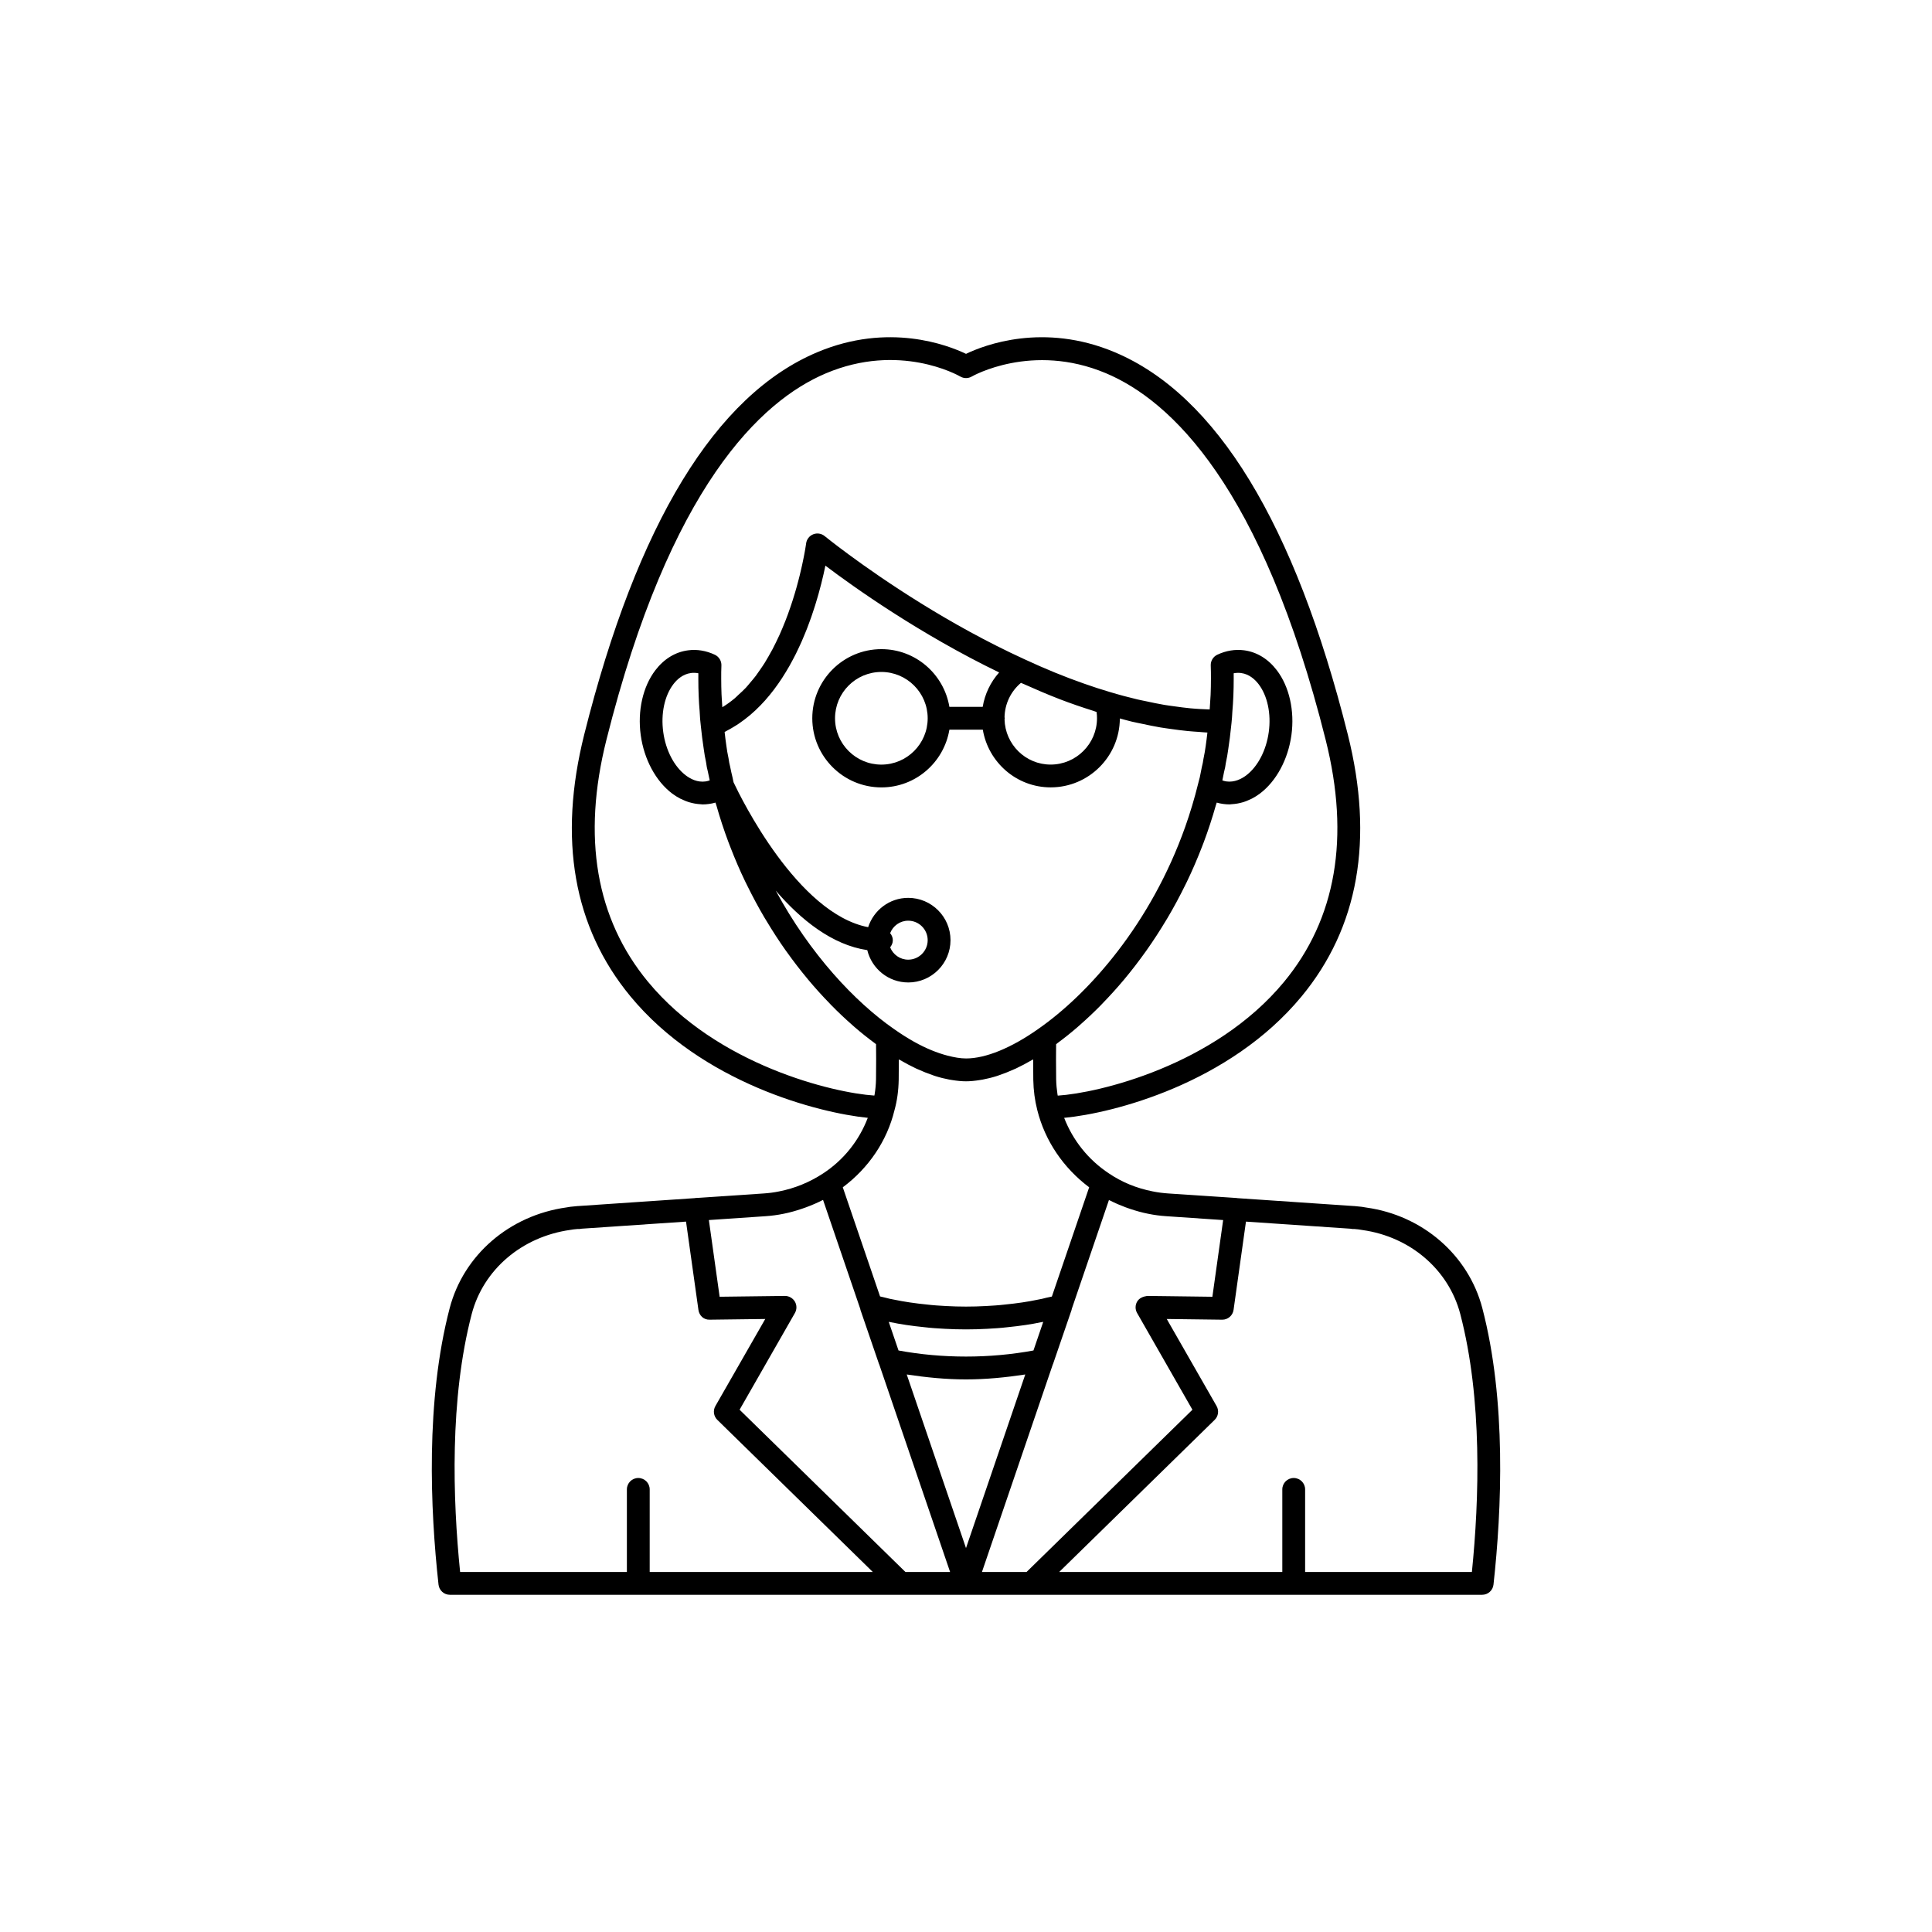 <?xml version="1.0" encoding="UTF-8"?>
<!-- Uploaded to: ICON Repo, www.iconrepo.com, Generator: ICON Repo Mixer Tools -->
<svg fill="#000000" width="800px" height="800px" version="1.1" viewBox="144 144 512 512" xmlns="http://www.w3.org/2000/svg">
 <path d="m536.84 490.7c-3.691-14.109-15.828-24.598-30.719-26.68-0.82-0.176-1.672-0.258-2.508-0.332l-0.719-0.07c-0.102-0.012-0.211-0.016-0.312-0.016l-30.68-2.082c-0.035-0.004-0.062-0.023-0.098-0.027l-18.156-1.211c-1.418-0.094-2.836-0.273-4.195-0.555-4.234-0.828-8.117-2.418-11.562-4.746-5.523-3.644-9.574-8.816-11.879-14.738 13.008-1.238 43.789-9.066 62.887-32.141 15.129-18.281 19.262-41.656 12.277-69.473-14.023-55.883-34.812-89.969-61.789-101.3-18.859-7.93-34.539-1.883-39.383 0.445-4.848-2.324-20.523-8.383-39.383-0.445-26.98 11.34-47.77 45.426-61.789 101.3-6.961 27.754-2.856 51.086 12.191 69.352 18.988 23.043 49.914 30.949 62.949 32.254-2.269 5.938-6.309 11.117-11.844 14.738-3.594 2.348-7.504 3.949-11.656 4.762-1.324 0.273-2.699 0.457-4.125 0.547l-18.145 1.211c-0.035 0.004-0.062 0.023-0.098 0.027l-30.68 2.082c-0.102 0-0.211 0.004-0.316 0.016l-0.719 0.07c-0.84 0.074-1.691 0.156-2.309 0.297-15.094 2.117-27.227 12.605-30.918 26.715-6.402 24.496-5.141 53.352-2.949 73.238 0.168 1.531 1.461 2.695 3.004 2.695h273.57c1.543 0 2.836-1.16 3.004-2.695 2.188-19.887 3.449-48.742-2.953-73.238zm-221.15-86.562c-13.762-16.703-17.461-38.25-10.992-64.035 16.828-67.066 40.906-89.848 58.145-97.152 19.492-8.258 34.996 0.461 35.648 0.836 0.941 0.547 2.109 0.543 3.043-0.004 0.156-0.094 15.961-9.105 35.52-0.887 17.277 7.262 41.41 30.023 58.27 97.203 6.488 25.848 2.766 47.43-11.074 64.148-18.387 22.215-49.25 29.43-59.938 30.105-0.023-0.129-0.055-0.254-0.074-0.383-0.188-1.262-0.32-2.551-0.348-3.91-0.023-1.832-0.035-3.598-0.035-5.309 0-0.512 0.004-0.988 0.008-1.488 0.004-0.867 0.012-1.707 0.02-2.535 0.145-0.105 0.297-0.246 0.445-0.355 1.695-1.25 3.422-2.621 5.172-4.133 0.25-0.215 0.496-0.441 0.746-0.66 1.805-1.59 3.625-3.293 5.445-5.144 0.168-0.172 0.336-0.355 0.504-0.531 1.914-1.973 3.82-4.066 5.707-6.316 0.016-0.02 0.027-0.039 0.043-0.055 1.965-2.352 3.898-4.863 5.781-7.512 0.027-0.039 0.055-0.074 0.082-0.113 1.832-2.586 3.606-5.324 5.316-8.18 0.102-0.168 0.203-0.324 0.301-0.492 1.652-2.793 3.223-5.719 4.715-8.758 0.133-0.273 0.27-0.535 0.402-0.812 1.441-2.992 2.781-6.102 4.023-9.32 0.145-0.375 0.289-0.75 0.434-1.129 1.184-3.16 2.258-6.426 3.211-9.793 0.07-0.25 0.168-0.477 0.238-0.727 0.559 0.164 1.129 0.281 1.711 0.359 0.562 0.078 1.121 0.117 1.68 0.117 0.16 0 0.316-0.035 0.473-0.043 0.297-0.012 0.586-0.043 0.883-0.078 0.488-0.055 0.973-0.141 1.457-0.254 0.293-0.07 0.586-0.141 0.879-0.234 0.504-0.16 1-0.363 1.496-0.59 0.246-0.113 0.5-0.207 0.742-0.336 0.73-0.383 1.449-0.824 2.144-1.352 4.336-3.277 7.449-9.066 8.328-15.492 0.879-6.414-0.566-12.828-3.863-17.16-2.297-3.012-5.289-4.84-8.648-5.293-2.383-0.32-4.836 0.082-7.137 1.168-1.102 0.52-1.785 1.648-1.734 2.867 0.051 1.164 0.051 2.281 0.051 3.445 0 1.496-0.027 2.918-0.086 4.301-0.016 0.344-0.047 0.668-0.062 1.004-0.051 0.973-0.105 1.938-0.184 2.887-0.801-0.027-1.602-0.051-2.414-0.105-0.898-0.059-1.793-0.109-2.707-0.199-1.395-0.133-2.82-0.324-4.25-0.527-0.887-0.125-1.766-0.23-2.664-0.383-1.586-0.27-3.203-0.609-4.824-0.961-0.773-0.168-1.531-0.301-2.312-0.488-2.418-0.574-4.867-1.227-7.352-1.98-2.242-0.656-4.512-1.41-6.801-2.211-5.059-1.773-10.258-3.887-15.766-6.453-20.176-9.227-37.523-21.102-46.473-27.688-4.066-2.992-6.398-4.891-6.473-4.949-0.848-0.695-2.008-0.875-3.031-0.473-1.02 0.402-1.742 1.332-1.883 2.422-0.004 0.02-0.027 0.191-0.062 0.441-0.016 0.094-0.043 0.27-0.062 0.387-0.035 0.223-0.07 0.453-0.125 0.766-0.035 0.203-0.086 0.48-0.129 0.715-0.059 0.336-0.121 0.672-0.199 1.07-0.059 0.301-0.133 0.66-0.203 0.996-0.086 0.426-0.176 0.855-0.277 1.328-0.086 0.391-0.188 0.824-0.285 1.246-0.113 0.496-0.23 1-0.363 1.535-0.113 0.461-0.242 0.949-0.367 1.434-0.148 0.562-0.301 1.137-0.465 1.73-0.145 0.512-0.301 1.039-0.457 1.57-0.18 0.613-0.371 1.234-0.574 1.867-0.176 0.555-0.363 1.121-0.559 1.688-0.219 0.641-0.445 1.289-0.684 1.945-0.211 0.578-0.43 1.164-0.66 1.75-0.258 0.668-0.535 1.336-0.816 2.004-0.246 0.59-0.496 1.176-0.762 1.762-0.305 0.672-0.629 1.344-0.957 2.012-0.285 0.582-0.57 1.164-0.871 1.738-0.352 0.668-0.734 1.328-1.109 1.984-0.32 0.555-0.637 1.113-0.977 1.66-0.414 0.66-0.855 1.293-1.301 1.934-0.352 0.508-0.695 1.027-1.066 1.52-0.488 0.645-1.016 1.25-1.535 1.863-0.371 0.438-0.727 0.895-1.121 1.312-0.609 0.648-1.266 1.238-1.918 1.832-0.352 0.32-0.68 0.672-1.043 0.977-1.031 0.859-2.117 1.645-3.258 2.34-0.059-0.75-0.105-1.52-0.148-2.297-0.02-0.387-0.051-0.758-0.066-1.156-0.051-1.328-0.082-2.699-0.082-4.144 0-1.168-0.004-2.281 0.051-3.445 0.051-1.219-0.633-2.348-1.734-2.867-2.305-1.086-4.773-1.496-7.129-1.168-3.367 0.449-6.363 2.281-8.656 5.293-3.297 4.328-4.742 10.742-3.863 17.16 0.879 6.422 3.992 12.215 8.328 15.492 0.695 0.527 1.414 0.965 2.144 1.348 0.246 0.129 0.496 0.223 0.746 0.336 0.492 0.223 0.988 0.43 1.492 0.59 0.293 0.094 0.582 0.164 0.879 0.234 0.484 0.117 0.965 0.199 1.453 0.258 0.293 0.035 0.582 0.066 0.875 0.078 0.16 0.008 0.32 0.043 0.48 0.043 0.555 0 1.109-0.039 1.664-0.117 0.594-0.078 1.18-0.203 1.75-0.367 0.074 0.266 0.176 0.504 0.25 0.77 0.941 3.309 1.992 6.519 3.156 9.629 0.184 0.488 0.371 0.965 0.559 1.449 1.199 3.098 2.488 6.102 3.875 8.984 0.195 0.402 0.395 0.793 0.594 1.195 1.438 2.914 2.941 5.734 4.527 8.418 0.16 0.273 0.328 0.527 0.488 0.797 1.66 2.766 3.375 5.422 5.152 7.93 0.066 0.094 0.133 0.176 0.199 0.27 1.824 2.562 3.695 4.988 5.598 7.273 0.059 0.07 0.117 0.148 0.18 0.223 1.871 2.242 3.769 4.32 5.672 6.281 0.168 0.172 0.332 0.352 0.496 0.523 1.836 1.871 3.668 3.586 5.488 5.188 0.227 0.199 0.449 0.402 0.676 0.598 1.773 1.531 3.523 2.918 5.238 4.184 0.133 0.098 0.27 0.227 0.402 0.32 0.008 0.828 0.016 1.668 0.02 2.531 0 0.496 0.008 0.977 0.008 1.484 0 1.707-0.012 3.469-0.035 5.289-0.027 1.387-0.16 2.668-0.355 3.906-0.02 0.137-0.059 0.266-0.082 0.398-10.734-0.688-41.727-7.988-60.02-30.195zm64.207-12.844c0.75-1.926 2.598-3.301 4.785-3.301 2.848 0 5.164 2.316 5.164 5.164s-2.316 5.164-5.164 5.164c-2.18 0-4.023-1.363-4.781-3.273 0.418-0.52 0.707-1.152 0.707-1.871 0-0.727-0.289-1.363-0.711-1.883zm4.785 13.07c6.184 0 11.211-5.027 11.211-11.211s-5.027-11.211-11.211-11.211c-4.973 0-9.152 3.277-10.613 7.769-18.691-3.574-33.727-34.258-35.652-38.355-0.023-0.09-0.047-0.18-0.07-0.281-0.016-0.07-0.031-0.133-0.047-0.215-0.043-0.207-0.09-0.434-0.152-0.75-0.242-0.961-0.434-1.871-0.668-3.012-0.164-0.629-0.289-1.25-0.418-2.184-0.234-1.074-0.422-2.152-0.57-3.293-0.184-1.188-0.316-2.418-0.461-3.633 0.223-0.109 0.422-0.246 0.641-0.359 0.535-0.277 1.055-0.574 1.566-0.883 0.555-0.328 1.102-0.668 1.633-1.027 0.492-0.336 0.973-0.684 1.445-1.043 0.512-0.391 1.016-0.789 1.504-1.203 0.453-0.383 0.895-0.777 1.328-1.184 0.473-0.441 0.93-0.891 1.379-1.355 0.41-0.426 0.816-0.855 1.211-1.297 0.434-0.484 0.852-0.98 1.262-1.484 0.375-0.461 0.746-0.926 1.105-1.398 0.391-0.52 0.77-1.043 1.141-1.574 0.34-0.488 0.676-0.973 1-1.473 0.359-0.551 0.699-1.105 1.039-1.664 0.305-0.504 0.605-1 0.895-1.512 0.324-0.57 0.629-1.145 0.934-1.719 0.273-0.516 0.547-1.027 0.805-1.547 0.285-0.578 0.555-1.152 0.824-1.73 0.242-0.523 0.488-1.043 0.719-1.566 0.254-0.578 0.488-1.152 0.727-1.73 0.215-0.516 0.434-1.035 0.633-1.547 0.227-0.578 0.43-1.145 0.641-1.715 0.188-0.504 0.379-1.012 0.551-1.512 0.199-0.57 0.375-1.121 0.559-1.68 0.156-0.477 0.32-0.961 0.465-1.426 0.176-0.566 0.332-1.109 0.496-1.66 0.129-0.434 0.266-0.879 0.383-1.305 0.156-0.559 0.293-1.082 0.434-1.617 0.102-0.379 0.211-0.773 0.301-1.141 0.141-0.555 0.258-1.066 0.383-1.59 0.07-0.305 0.156-0.633 0.223-0.93 0.18-0.789 0.336-1.531 0.477-2.215 7.562 5.723 25.062 18.16 46.047 28.305-2.285 2.566-3.793 5.715-4.359 9.121h-8.824c-1.453-8.66-8.949-15.297-18.016-15.297-10.102 0-18.32 8.219-18.32 18.32 0 10.102 8.219 18.32 18.32 18.32 9.066 0 16.566-6.637 18.016-15.297h8.855c1.457 8.656 8.938 15.289 17.984 15.289 10.086 0 18.289-8.188 18.332-18.262 1.078 0.285 2.16 0.598 3.227 0.852 0.879 0.211 1.734 0.363 2.606 0.551 1.641 0.352 3.277 0.695 4.887 0.969 0.992 0.168 1.965 0.289 2.945 0.43 1.461 0.207 2.914 0.398 4.344 0.535 1 0.098 1.984 0.164 2.973 0.227 0.738 0.047 1.496 0.141 2.223 0.168-0.145 1.18-0.27 2.356-0.453 3.555-0.145 1.074-0.328 2.156-0.609 3.496-0.082 0.668-0.211 1.289-0.418 2.098l-0.535 2.691c-0.098 0.316-0.176 0.641-0.254 0.973l-0.191 0.746c-0.973 3.945-2.121 7.754-3.418 11.418-9.09 25.645-25.484 44.199-38.969 53.586-7.137 5.039-13.922 7.809-19.113 7.809-1.5 0-3.164-0.297-4.902-0.746-2.769-0.719-5.773-1.934-8.949-3.719-1.719-0.969-3.481-2.086-5.262-3.344h-0.004c-0.004-0.004-0.008-0.004-0.012-0.008-10.27-7.148-22.176-19.75-31.309-36.664 6.672 7.758 14.961 14.402 24.258 15.773 1.191 4.906 5.59 8.566 10.855 8.566zm5.164-70.012c0 6.769-5.504 12.277-12.277 12.277-6.769 0-12.277-5.504-12.277-12.277 0-6.769 5.504-12.277 12.277-12.277 6.773 0.004 12.277 5.508 12.277 12.277zm20.367-0.293c0.078-3.539 1.652-6.828 4.348-9.094 0.305 0.137 0.586 0.238 0.887 0.375 3.137 1.41 6.215 2.723 9.207 3.879 0.059 0.023 0.121 0.051 0.18 0.074 2.996 1.152 5.922 2.144 8.82 3.059 0.312 0.098 0.637 0.234 0.945 0.328 0.082 0.551 0.117 1.094 0.117 1.652 0 6.777-5.516 12.289-12.293 12.289-6.644 0-12.043-5.348-12.211-11.98 0.008-0.098 0.059-0.184 0.059-0.285 0-0.105-0.051-0.195-0.059-0.297zm60.723-11.637c0.668-0.125 1.336-0.145 1.969-0.062 2.203 0.293 3.742 1.773 4.648 2.965 2.344 3.078 3.348 7.816 2.684 12.672-0.668 4.867-2.906 9.16-5.984 11.492-1.191 0.898-3.09 1.906-5.281 1.594-0.359-0.047-0.695-0.164-1.035-0.273l0.434-2.152c0.238-0.887 0.414-1.777 0.488-2.457 0.27-1.238 0.484-2.481 0.641-3.66 0.309-2.016 0.566-4.031 0.75-5.918 0.035-0.234 0.059-0.469 0.121-1.105 0.109-0.965 0.164-1.93 0.211-2.84 0.242-2.754 0.363-5.641 0.363-8.832-0.004-0.477-0.004-0.953-0.008-1.422zm-141.52 10.113c0.055 1.344 0.164 2.688 0.316 3.906 0.207 2.07 0.469 4.086 0.766 6.035 0.164 1.242 0.379 2.484 0.602 3.457 0.117 0.945 0.293 1.836 0.488 2.543 0.156 0.781 0.316 1.531 0.496 2.328-0.352 0.113-0.699 0.23-1.074 0.281-2.195 0.32-4.07-0.695-5.262-1.598-3.078-2.328-5.32-6.625-5.984-11.492-0.664-4.856 0.34-9.594 2.684-12.672 0.906-1.191 2.449-2.672 4.656-2.965 0.637-0.094 1.297-0.062 1.965 0.062-0.004 0.469-0.004 0.945-0.004 1.426 0 3.191 0.121 6.078 0.352 8.688zm51.633 105.68c0.695-2.508 1.059-5.144 1.117-8.07 0.023-1.855 0.035-3.656 0.035-5.391 0.145 0.086 0.281 0.141 0.422 0.223 1.406 0.812 2.797 1.551 4.16 2.191 0.215 0.102 0.422 0.18 0.637 0.277 1.25 0.562 2.473 1.047 3.676 1.457 0.227 0.078 0.457 0.168 0.68 0.238 1.293 0.414 2.555 0.727 3.785 0.957 0.266 0.051 0.527 0.09 0.793 0.129 1.25 0.199 2.477 0.332 3.648 0.332s2.398-0.133 3.648-0.332c0.262-0.043 0.523-0.078 0.789-0.129 1.23-0.23 2.492-0.543 3.789-0.957 0.223-0.07 0.449-0.16 0.676-0.238 1.211-0.414 2.441-0.898 3.695-1.465 0.207-0.094 0.406-0.172 0.613-0.266 1.367-0.641 2.758-1.379 4.164-2.195 0.145-0.082 0.281-0.137 0.422-0.223 0 1.738 0.012 3.543 0.035 5.41 0.055 2.828 0.402 5.445 1.047 7.977 0 0.004 0.004 0.008 0.004 0.012v0.008c0 0.004 0.004 0.004 0.004 0.008 2.035 8.16 6.906 15.34 13.754 20.477l-9.887 28.961c-0.438 0.098-0.891 0.191-1.402 0.297-0.801 0.223-1.602 0.402-2.531 0.562-2.469 0.52-5.266 0.934-8.602 1.266-1.602 0.191-3.25 0.289-4.953 0.383-3.414 0.195-7.121 0.195-10.543 0-1.699-0.094-3.344-0.191-5.008-0.391-3.277-0.328-6.074-0.742-8.676-1.285-0.801-0.133-1.598-0.312-2.621-0.59-0.406-0.082-0.793-0.191-1.195-0.281l-9.875-28.918c6.883-5.141 11.734-12.324 13.699-20.434zm39.418 56.094-2.59 7.582c-11.613 2.148-24.145 2.148-35.758 0l-2.59-7.582c0.137 0.023 0.266 0.047 0.398 0.066 2.684 0.566 5.688 1.012 9.129 1.355 1.723 0.207 3.5 0.316 5.324 0.418 3.641 0.207 7.59 0.207 11.223 0 1.832-0.102 3.606-0.211 5.273-0.41 3.5-0.352 6.504-0.797 9.059-1.34 0.18-0.027 0.355-0.059 0.531-0.09zm-104.29 66.281v-21.883c0-1.672-1.352-3.023-3.023-3.023s-3.023 1.352-3.023 3.023v21.883h-44.195c-1.945-19.23-2.812-45.824 3.074-68.355 3.074-11.742 13.242-20.48 26.113-22.297 0.59-0.121 1.203-0.172 1.805-0.227l0.168-0.016c0.34 0.023 0.691 0.004 1.031-0.078l27.68-1.879 3.285 23.391c0.211 1.504 1.383 2.668 3.031 2.602l14.68-0.188-13.211 23.07c-0.684 1.195-0.477 2.699 0.508 3.664l41.203 40.312zm67.773 0-43.949-43 14.668-25.645c0.535-0.941 0.523-2.098-0.027-3.027-0.551-0.934-1.617-1.5-2.637-1.484l-17.293 0.215-2.852-20.324 14.887-1.012c1.695-0.109 3.359-0.332 4.922-0.656 1.621-0.316 3.199-0.773 4.762-1.293 0.391-0.129 0.777-0.27 1.168-0.41 1.496-0.555 2.969-1.172 4.394-1.914 0.039-0.02 0.082-0.031 0.125-0.055l9.887 28.953c0.016 0.047-0.008 0.094 0.008 0.145l4.941 14.41c0.008 0.023 0.031 0.039 0.043 0.062l18.789 55.027zm0.344-52.34c5.152 0.781 10.387 1.305 15.707 1.305s10.555-0.523 15.707-1.305l-15.707 46.008zm31.754 52.34h-11.82l18.789-55.027c0.008-0.023 0.035-0.039 0.043-0.066l4.941-14.41c0.016-0.047-0.004-0.098 0.008-0.145l9.871-28.918c0.117 0.062 0.246 0.098 0.363 0.156 1.305 0.672 2.656 1.246 4.043 1.762 0.402 0.148 0.801 0.293 1.207 0.426 1.551 0.516 3.129 0.969 4.766 1.289 1.578 0.328 3.258 0.551 4.992 0.66l14.895 1.012-2.852 20.324-12.805-0.164h-0.004l-4.484-0.051c-1.066 0.156-2.086 0.555-2.637 1.484-0.551 0.93-0.562 2.086-0.027 3.027l14.668 25.645zm118.02 0h-44.195v-21.883c0-1.672-1.352-3.023-3.023-3.023s-3.023 1.352-3.023 3.023v21.883h-59.129l41.203-40.312c0.984-0.961 1.191-2.469 0.508-3.664l-13.207-23.07 14.676 0.188h0.039c1.504 0 2.785-1.109 2.992-2.602l3.285-23.391 27.68 1.879c0.34 0.078 0.691 0.098 1.031 0.078l0.168 0.016c0.602 0.055 1.215 0.102 2.008 0.262 12.668 1.777 22.84 10.516 25.91 22.258 5.891 22.535 5.023 49.129 3.078 68.359z"/>
</svg>